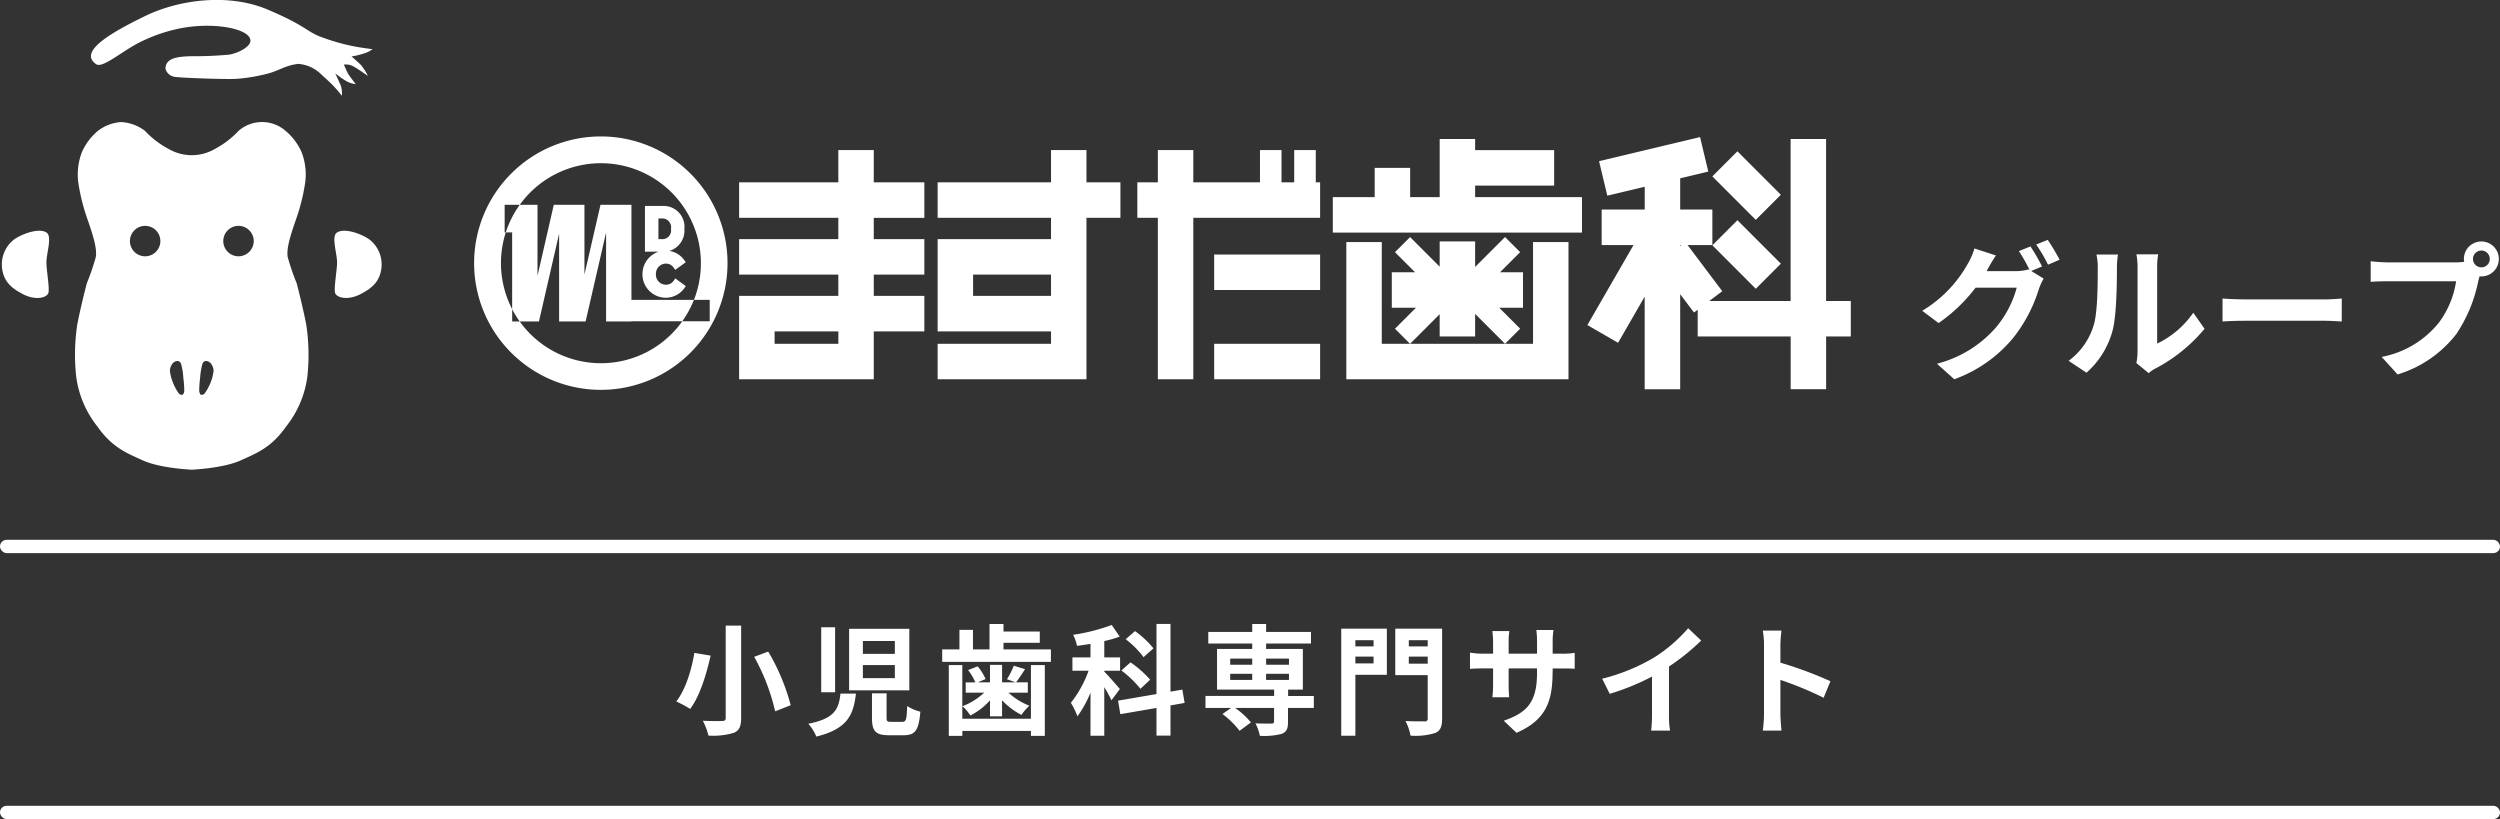 <svg id="logo01.svg" xmlns="http://www.w3.org/2000/svg" width="376" height="123.188" viewBox="0 0 376 123.188">
  <rect x="0" y="0" width="376" height="123.188" fill="#333333" stroke="none"/>
  <defs>
    <style>
      .cls-1, .cls-2 {
        fill: #fff;
      }

      .cls-1 {
        fill-rule: evenodd;
      }
    </style>
  </defs>
  <path id="小児歯科専門サイト" class="cls-1" d="M159.145,133.9v13.882c0,0.342-.144.468-0.54,0.468-0.4.018-1.729,0.018-2.9-.036a9.639,9.639,0,0,1,.846,2.233,11.01,11.01,0,0,0,3.817-.414c0.792-.342,1.1-0.937,1.1-2.251V133.9h-2.322Zm4.285,4.7a30.969,30.969,0,0,1,3.151,8.193l2.341-.918a31.5,31.5,0,0,0-3.385-8.067Zm-9-.594c-0.378,2.341-1.278,5.492-2.718,7.31a18.038,18.038,0,0,1,2.088,1.117c1.5-1.981,2.467-5.33,3.079-8.013Zm21.979,6.122c-0.27,2.269-.792,3.745-4.843,4.537a6.42,6.42,0,0,1,1.206,1.927c4.717-1.152,5.6-3.3,5.96-6.464h-2.323Zm4.735-.036v3.691c0,1.945.5,2.611,2.575,2.611h2.2c1.71,0,2.269-.72,2.5-3.547a6.513,6.513,0,0,1-1.981-.846c-0.072,2.07-.162,2.376-0.738,2.376H184.04c-0.612,0-.7-0.09-0.7-0.63v-3.655h-2.2Zm-7.634-9.939v9.777H175.6v-9.777h-2.089Zm4.195,0.234v9.255h9.057v-9.255H177.7Zm2.071,1.837h4.807v1.926h-4.807v-1.926Zm0,3.619h4.807V141.8h-4.807v-1.962Zm25.274,8.066H194.73v-8.066H192.7v10.641h2.035v-0.738h10.317v0.738h2.088V139.842h-2.088v8.066Zm-6.158-.36h1.818v-2.413a10.717,10.717,0,0,0,2.917,2.2,7.892,7.892,0,0,1,1.189-1.386,9.883,9.883,0,0,1-3.151-1.963h2.916v-1.548h-1.764c0.4-.523.864-1.243,1.35-1.981l-1.692-.522a11.974,11.974,0,0,1-1.026,2.034l1.3,0.469h-2.035v-2.629h-1.818v2.629h-1.837l1.171-.5a7.691,7.691,0,0,0-1.189-1.908l-1.44.558a7.515,7.515,0,0,1,1.08,1.855h-1.44v1.548h2.773a9.89,9.89,0,0,1-3.259,2.035,6.826,6.826,0,0,1,1.188,1.4,10.043,10.043,0,0,0,2.953-2.287v2.413Zm2.034-10.065v-0.99h5.456V134.8h-5.456v-1.134h-2.106v3.817h-2.485v-2.935H194.3v2.935h-2.592v1.873h16.349v-1.873h-7.131Zm22.555-.162a14.353,14.353,0,0,0-2.773-2.593l-1.4,1.225a13.51,13.51,0,0,1,2.683,2.7Zm-0.5,4.717a15.869,15.869,0,0,0-2.953-2.61l-1.368,1.224a16.261,16.261,0,0,1,2.863,2.755Zm-4.555,1.405c-0.342-.414-1.819-2.107-2.341-2.611v-0.144h2.377v-2h-2.377v-2.466a15.973,15.973,0,0,0,2.323-.667l-1.207-1.746a28.6,28.6,0,0,1-5.8,1.476,6.5,6.5,0,0,1,.576,1.657c0.666-.072,1.332-0.18,2.034-0.288v2.034h-2.718v2h2.43a16.876,16.876,0,0,1-2.664,4.825,11.852,11.852,0,0,1,.99,2.035,16.762,16.762,0,0,0,1.962-3.565v6.482h2.071v-7.31a19.5,19.5,0,0,1,1.08,1.98Zm9.741,2.088-0.342-2-1.783.306V133.648h-2.107V144.2l-5.779.99,0.342,2.035,5.437-.936v4.159h2.107V145.91Zm6.854-4.375h3.313v0.918h-3.313v-0.918Zm0-2.287h3.313v0.919h-3.313v-0.919Zm8.84,0v0.919h-3.439v-0.919h3.439Zm0,3.205h-3.439v-0.918h3.439v0.918Zm3.746,2.413h-3.872v-0.954h2.215v-6.122h-5.528V136.6h6.752v-1.747h-6.752v-1.188h-2.088v1.188h-6.608V136.6h6.608v0.81h-5.294v6.122h8.589v0.954H231.305v1.8h3.853l-1.3.918a13.163,13.163,0,0,1,2.575,2.521l1.711-1.261a12.378,12.378,0,0,0-2.377-2.178h5.852v2.034c0,0.234-.108.306-0.4,0.324-0.306,0-1.441,0-2.4-.036a7.3,7.3,0,0,1,.666,1.873,10.591,10.591,0,0,0,3.259-.288c0.756-.288.972-0.774,0.972-1.8v-2.106H247.6v-1.8Zm8.978-8.39v0.936h-2.737V136.1h2.737Zm-2.737,3.493v-1.027h2.737v1.027h-2.737Zm4.736-5.222h-6.86v16.1h2.124V141.3h4.736v-6.932Zm3.3,5.258v-1.063h2.845v1.063h-2.845Zm2.845-3.529v0.936h-2.845V136.1h2.845Zm2.16-1.729h-7.04v6.986h4.88v6.482a0.405,0.405,0,0,1-.5.468c-0.379,0-1.711.018-2.845-.054a7.766,7.766,0,0,1,.756,2.2,9.8,9.8,0,0,0,3.709-.4c0.792-.324,1.044-0.955,1.044-2.179v-13.5Zm16.631,6.572v-0.594h1.333c0.954,0,1.584.018,1.98,0.054v-2.4a10.666,10.666,0,0,1-1.98.126h-1.333v-1.89a11.344,11.344,0,0,1,.126-1.675H281.06a11.883,11.883,0,0,1,.108,1.675v1.89H276.9v-1.782a11.006,11.006,0,0,1,.108-1.621h-2.556c0.054,0.54.108,1.1,0.108,1.621v1.782h-1.531a11.692,11.692,0,0,1-1.944-.162v2.449c0.4-.036,1.044-0.072,1.944-0.072h1.531v2.449a14.557,14.557,0,0,1-.108,1.89h2.52c-0.018-.36-0.072-1.1-0.072-1.89v-2.449h4.268v0.684c0,4.429-1.531,5.978-5.006,7.184l1.927,1.819C282.428,148.124,283.508,145.405,283.508,140.94Zm7.449,0.954,1.134,2.269a36.014,36.014,0,0,0,6.356-2.593v5.762a20.177,20.177,0,0,1-.126,2.359h2.845a12.386,12.386,0,0,1-.162-2.359v-7.274a33.1,33.1,0,0,0,4.843-3.907L303.9,134.3a23.066,23.066,0,0,1-5.078,4.375A28.927,28.927,0,0,1,290.957,141.894Zm24.337,5.276a19.8,19.8,0,0,1-.18,2.521h2.809c-0.072-.739-0.162-2-0.162-2.521v-5.1a52.238,52.238,0,0,1,6.5,2.683l1.026-2.485a58.769,58.769,0,0,0-7.526-2.79v-2.665a19.589,19.589,0,0,1,.162-2.161h-2.809a12.506,12.506,0,0,1,.18,2.161V147.17Z" transform="translate(-50 -39.813)"/>
  <rect id="長方形_934" data-name="長方形 934" class="cls-2" y="121.188" width="376" height="2" rx="1" ry="1"/>
  <rect id="長方形_934-2" data-name="長方形 934" class="cls-2" y="81.188" width="376" height="2" rx="1" ry="1"/>
  <g id="g">
    <path id="グループ" class="cls-1" d="M355.381,76.878l-1.738.7a25.526,25.526,0,0,1,1.606,2.838l-0.154-.088a6.926,6.926,0,0,1-1.914.264h-4.4c0.022-.044.044-0.066,0.066-0.11a22.823,22.823,0,0,1,1.342-2.244l-3.234-1.056a9.957,9.957,0,0,1-.99,2.288,19.04,19.04,0,0,1-6.865,7.085l2.464,1.848a24.746,24.746,0,0,0,5.567-5.325h6.183a15.569,15.569,0,0,1-3.125,5.985,17.6,17.6,0,0,1-8.867,5.457l2.6,2.332a20.487,20.487,0,0,0,8.867-6.227,22.327,22.327,0,0,0,3.851-7.327,8.812,8.812,0,0,1,.726-1.584l-1.87-1.144,1.628-.682A27.982,27.982,0,0,0,355.381,76.878Zm2.6-.99-1.738.7a23.329,23.329,0,0,1,1.782,3.036l1.739-.748A31.644,31.644,0,0,0,357.977,75.888Zm13.331,18.527,1.848,1.518a4.7,4.7,0,0,1,.946-0.66,24.215,24.215,0,0,0,7.459-6.007l-1.694-2.42a13.927,13.927,0,0,1-5.435,4.643V79.98a11.174,11.174,0,0,1,.154-1.914h-3.278a9.756,9.756,0,0,1,.176,1.892V92.786A8.375,8.375,0,0,1,371.308,94.414Zm-10.187-.33,2.684,1.782a12.9,12.9,0,0,0,3.916-6.315c0.595-2.222.661-6.865,0.661-9.461a14.5,14.5,0,0,1,.154-2H365.3a8.352,8.352,0,0,1,.2,2.024c0,2.662-.022,6.821-0.638,8.713A10.38,10.38,0,0,1,361.121,94.084Zm23.144-9.373v3.454c0.814-.066,2.288-0.11,3.542-0.11h11.816c0.924,0,2.046.088,2.574,0.11V84.711c-0.572.044-1.54,0.132-2.574,0.132H387.807C386.663,84.843,385.057,84.777,384.265,84.711Zm37.666-5.941a1.265,1.265,0,1,1,1.276,1.254A1.277,1.277,0,0,1,421.931,78.77Zm-1.364,0a2.438,2.438,0,0,0,.044.418,9.493,9.493,0,0,1-1.254.088H409.169a24.5,24.5,0,0,1-2.618-.176v3.1c0.55-.044,1.606-0.088,2.618-0.088H419.4a13.83,13.83,0,0,1-2.575,6.2A14.422,14.422,0,0,1,408.2,93.49l2.4,2.64a17.676,17.676,0,0,0,8.846-6.095,22.213,22.213,0,0,0,3.3-8.009c0.066-.2.11-0.418,0.176-0.66a1.254,1.254,0,0,0,.286.022A2.629,2.629,0,1,0,420.567,78.77Z" transform="translate(-50 -39.813)"/>
    <path id="シェイプ_1062" data-name="シェイプ 1062" class="cls-1" d="M232.612,83.426h15.934V78.09H232.612v5.336Zm0,13.431h15.934V91.521H232.612v5.337Zm74.928-20.15,6.533,6.539,3.77-3.774-6.533-6.539Zm10.3-7.6-6.533-6.539-3.77,3.774,6.533,6.539Zm10.512,15.975h-3.711V60.723h-5.332v24.36H307.075l1.956-1.474-5.222-6.942h3.731V71.33H302.7v-4.7l4.227-1.009-1.238-5.192L290.5,64.054l1.238,5.191,5.627-1.344v3.43H290.89v5.337h4.794L288.741,88.7l4.617,2.668,4-6.943V98.354H302.7v-14.3l2.076,2.76,0.557-.419v4.02h13.984v7.935h5.332V90.419h3.711V85.083ZM302.7,76.666h0.188l-0.188.142V76.666ZM181.415,62.387h-5.331v4.851H161.163v5.336h14.921v3.2H161.163v5.337h14.921v3.2H161.163V96.857h20.252v-7.2h7.607V84.316h-7.607v-3.2h7.607V75.777h-7.607v-3.2h7.607V67.238h-7.607V62.387Zm-5.331,29.134H166.5V89.653h9.589v1.868Zm37.321-29.134h-5.331v4.851H191.021v5.336h17.053v3.2H191.021V89.653h17.053v1.868H191.021v5.337h22.384V72.574h5.106V67.238h-5.106V62.387ZM196.353,84.316v-3.2h11.721v3.2H196.353ZM271.86,67.725h11.884V62.389H271.86V60.723h-5.332v8.739h-4.443v-4.4h-5.331v4.4h-6.3V74.8h37.474V69.462H271.86V67.725Zm-5.332,22.694h5.332v-3.4l4.5,4.5,2.271-2.273-3.15-3.153h3.58V80.757h-3.45l3.02-3.021-2.271-2.273-4.5,4.5V76.122h-5.332v3.8l-4.45-4.454-2.271,2.273,3.019,3.021h-3.5v5.337h3.629l-3.15,3.153,2.271,2.273,4.45-4.455v3.354Zm14.041,1.1H257.82v-15.3h-5.332V96.857H285.9V76.221h-5.331v15.3ZM247.892,62.387h-3.243v4.851h-1.911V62.387H239.5v4.851H229.473V62.387h-5.332v4.851h-3.085v5.336h3.085V96.857h5.332V72.574h19.073V67.238h-0.654V62.387ZM140.381,60.334a19.056,19.056,0,1,0,19.038,19.057A19.048,19.048,0,0,0,140.381,60.334Zm12.24,27.792a15.02,15.02,0,0,1-24.453.038h-1.136V86.315a15.065,15.065,0,0,1-.959-11.553H125.9V70.618h2.269a15.038,15.038,0,0,1,26.2,14.292h2.373v3.217h-4.121Zm-7.653-3.217V70.618h-4.654L137.9,81.1V70.618h-4.61L130.84,81.295V70.618h-2.672a15,15,0,0,0-2.1,4.144h0.959V86.315a14.949,14.949,0,0,0,1.136,1.849h2.894l3.034-13.2v13.2h3.986l3.079-13.391V88.164h3.807V88.127h7.653a14.952,14.952,0,0,0,1.748-3.217h-9.4Zm1.659-3.868a3.524,3.524,0,0,0,3.487,3.553,3.441,3.441,0,0,0,2.805-1.431l0.23-.324-1.584-1.151-0.235.331a1.38,1.38,0,0,1-1.181.616,1.513,1.513,0,0,1-1.5-1.594,1.53,1.53,0,0,1,1.5-1.585,1.393,1.393,0,0,1,1.172.617l0.235,0.331,1.584-1.152-0.23-.324a3.423,3.423,0,0,0-2.238-1.379,3.177,3.177,0,0,0,2.259-3.311,3.14,3.14,0,0,0-3.161-3.455H147v6.885h2.053A3.543,3.543,0,0,0,146.627,81.042Zm2.4-5.262V72.671h0.755a1.338,1.338,0,0,1,1.134,1.567,1.318,1.318,0,0,1-1.134,1.541h-0.755Z" transform="translate(-50 -39.813)"/>
    <path id="シェイプ_1063" data-name="シェイプ 1063" class="cls-1" d="M96.069,88.69c-0.372-2.007-1.184-5.288-1.455-6.3a33.939,33.939,0,0,1-1.347-3.934c-0.205-1.334.453-3.288,1.115-5.264a29.535,29.535,0,0,0,1.537-6.044,9.417,9.417,0,0,0-.554-4.437,8.846,8.846,0,0,0-2.439-3.238,5.381,5.381,0,0,0-7.037.011A13.48,13.48,0,0,1,82.343,62.2a6.91,6.91,0,0,1-7.006,0,13.582,13.582,0,0,1-3.55-2.719A6.483,6.483,0,0,0,68.2,58.171a6.461,6.461,0,0,0-3.449,1.3,8.846,8.846,0,0,0-2.439,3.238,9.417,9.417,0,0,0-.554,4.437A29.819,29.819,0,0,0,63.3,73.193c0.658,1.976,1.316,3.93,1.115,5.264a34.692,34.692,0,0,1-1.347,3.934c-0.275,1.011-1.088,4.291-1.455,6.3a30.209,30.209,0,0,0-.151,7.782,15.242,15.242,0,0,0,3.155,7.444c2.218,3.157,4.312,3.988,6.925,5.164s7.3,1.373,7.3,1.373,4.684-.2,7.3-1.373,4.707-2.007,6.925-5.164a15.242,15.242,0,0,0,3.155-7.444A30.389,30.389,0,0,0,96.069,88.69ZM71.814,78.362a2.29,2.29,0,1,1,2.307-2.292A2.3,2.3,0,0,1,71.814,78.362Zm5.9,20.179a0.944,0.944,0,0,1-.221.63,0.569,0.569,0,0,1-.592-0.177,7.293,7.293,0,0,1-.894-1.653,6.412,6.412,0,0,1-.449-1.723,1.748,1.748,0,0,1,.29-0.98,1.018,1.018,0,0,1,.921-0.53,0.642,0.642,0,0,1,.476.481A9.875,9.875,0,0,1,77.57,96.6,16.177,16.177,0,0,1,77.714,98.541Zm3.96-1.2a7.317,7.317,0,0,1-.9,1.653,0.568,0.568,0,0,1-.592.177,0.965,0.965,0,0,1-.221-0.63,17.16,17.16,0,0,1,.143-1.938,9.773,9.773,0,0,1,.329-2.015,0.631,0.631,0,0,1,.476-0.481,1.013,1.013,0,0,1,.917.53,1.747,1.747,0,0,1,.294.98A6.711,6.711,0,0,1,81.674,97.342Zm4.188-18.98a2.29,2.29,0,1,1,2.3-2.292A2.3,2.3,0,0,1,85.862,78.362Zm14.8-3.557c1.072-.76,3.641.135,4.9,1.028a4.739,4.739,0,0,1,1.823,4.064c-0.172,2.252-1.463,3.274-3.179,4.161-1.8.93-3.477,0.6-3.794-.147-0.253-.594.32-3.715,0.283-4.724C100.645,77.736,99.834,75.391,100.661,74.8Zm-43.645,0c-1.072-.76-3.641.135-4.9,1.028A4.737,4.737,0,0,0,50.289,79.9c0.172,2.252,1.463,3.274,3.179,4.161,1.8,0.93,3.477.6,3.795-.147,0.253-.594-0.32-3.715-0.283-4.724C57.033,77.736,57.843,75.391,57.016,74.8ZM106.039,47.2a3.987,3.987,0,0,1-1.408.687,11.909,11.909,0,0,1-1.762.416s0.912,0.785,1.405,1.273a7.975,7.975,0,0,1,1.059,1.665s-1.343-.979-2.174-1.438a2.213,2.213,0,0,0-1.437-.266s0.42,0.989.629,1.362,1.159,1.566,1.159,1.566A3.708,3.708,0,0,1,101.9,51.9c-0.814-.514-1.479-1.046-1.479-1.046s0.665,1.4.869,1.927a4.165,4.165,0,0,1,.129,1.438,19.727,19.727,0,0,0-1.294-1.512c-0.615-.645-1.36-1.276-1.792-1.689a5.511,5.511,0,0,0-3.493-1.6c-1.98.262-2.75,0.957-4.411,1.42a25.818,25.818,0,0,1-4.855.832c-1.62.1-8.428-.149-9.241-0.293a1.663,1.663,0,0,1-1.442-1.224c0-1.608,1.775-1.846,4-1.885a55.2,55.2,0,0,0,5.643-.245c1.554-.307,3.105-1.248,3.13-2.056C87.722,44.1,82,43.029,76.8,44.139a24.16,24.16,0,0,0-6.247,2.277c-2.55,1.4-5.18,3.662-6.074,3.059-2.76-1.86,2.111-4.7,7.339-7.245s12.67-3.427,18.436-.979,5.717,3.207,7.886,4.064a31.5,31.5,0,0,0,4.645,1.376C104.419,47.038,106.039,47.2,106.039,47.2Z" transform="translate(-50 -39.813)"/>
  </g>
</svg>
